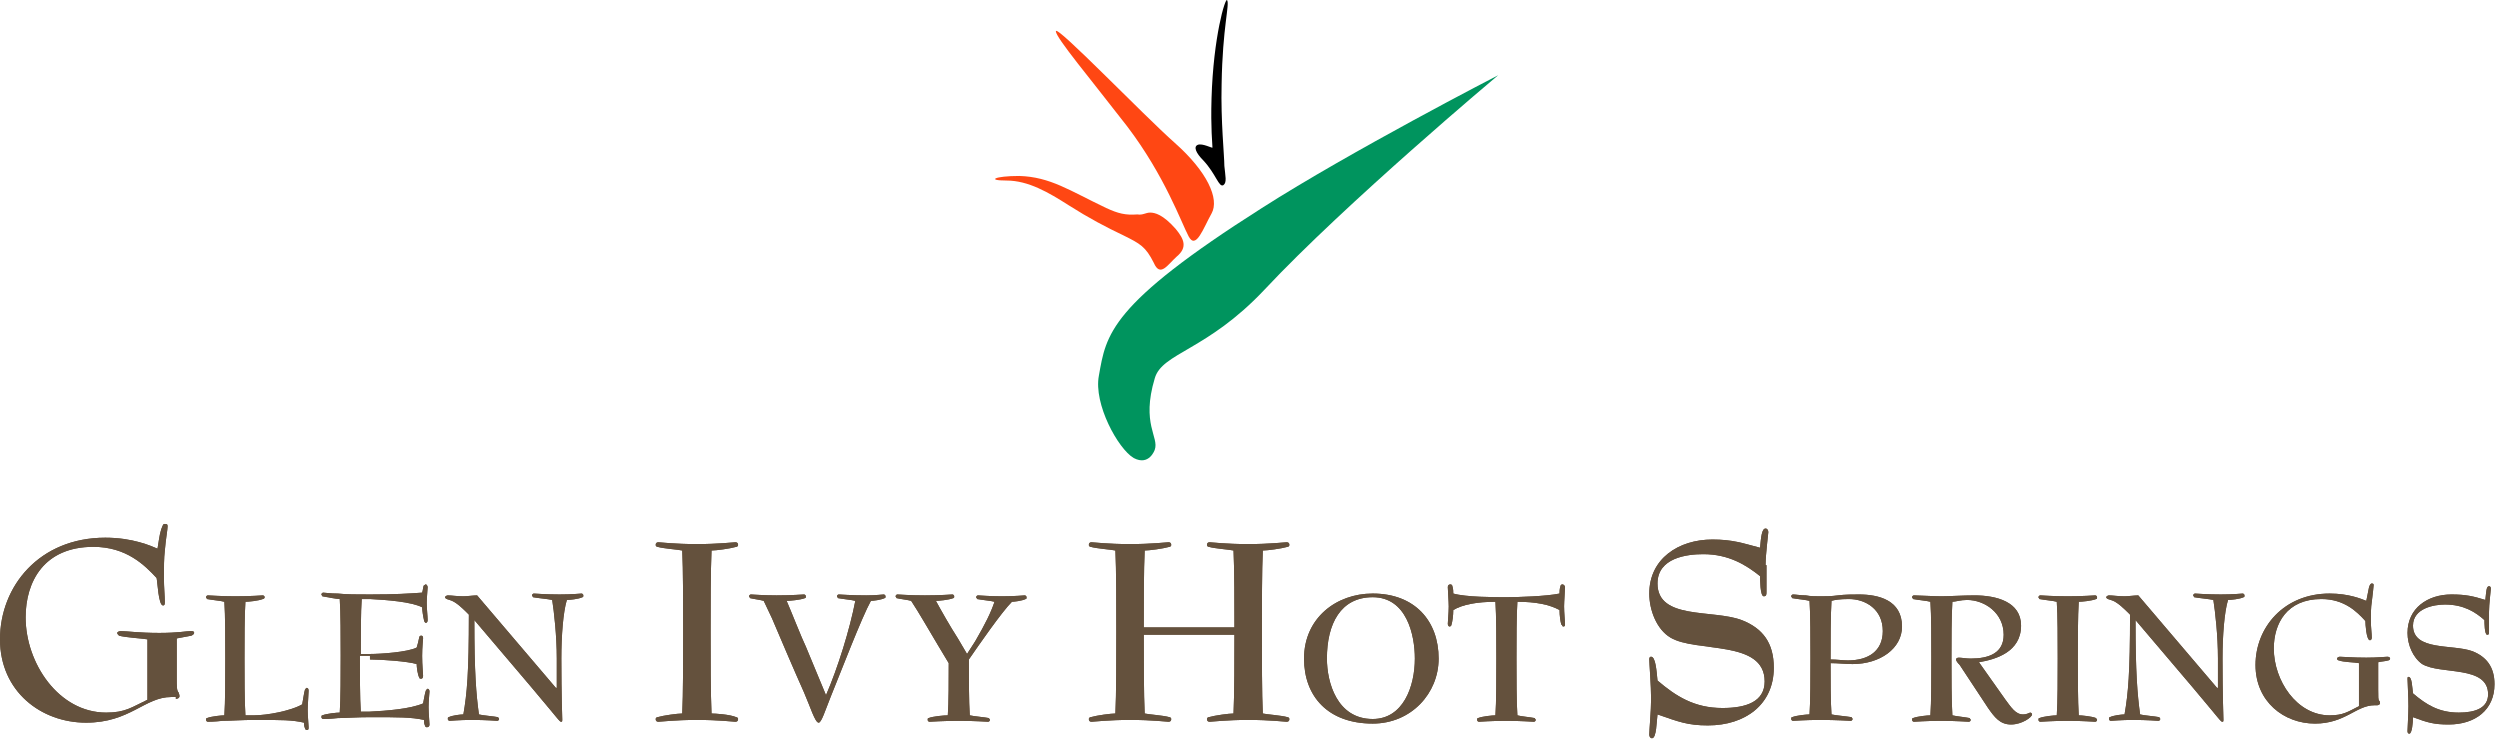 <svg xmlns="http://www.w3.org/2000/svg" width="273" height="81" viewBox="0 0 273 81" fill="none"><path fill-rule="evenodd" clip-rule="evenodd" d="M19.2 76.315C19.4 76.315 19.6 76.215 19.6 76.015C19.6 75.815 19.5 75.715 19.5 75.615C19.3 75.415 19.3 75.015 19.3 74.015V69.715C19.8 69.615 20.4 69.515 20.9 69.415C21.1 69.315 21.2 69.215 21.2 69.115C21.2 68.915 21 68.915 20.8 68.915C20.4 68.915 19.4 69.115 17.4 69.115C15.2 69.115 13.8 68.915 13.2 68.915C13 68.915 12.8 69.015 12.8 69.115C12.8 69.215 12.9 69.315 13 69.415C13.7 69.615 15.5 69.715 16.1 69.815V76.415C14.4 77.215 13.7 77.815 11.6 77.815C6.4 77.815 2.8 72.415 2.8 67.415C2.8 63.515 4.8 59.715 10.2 59.715C13.8 59.715 15.8 61.715 17.1 63.115C17.2 63.515 17.3 66.115 17.8 66.115C18 66.115 18 65.915 18 65.715C18 65.115 17.9 64.115 17.9 63.115C17.9 62.015 17.9 60.915 18 60.115C18.1 58.915 18.3 57.815 18.3 57.515C18.3 57.315 18.3 57.215 18 57.215C17.8 57.215 17.8 57.315 17.6 57.815C17.4 58.415 17.3 59.415 17.2 59.915C16.5 59.615 14.5 58.715 11.5 58.715C4.3 58.715 0 64.015 0 69.815C0 75.515 4.5 78.915 9.4 78.915C14.2 78.915 15.8 76.115 18.7 76.115H19.2V76.315Z" fill="#64513D"></path><path fill-rule="evenodd" clip-rule="evenodd" d="M33.7 79.415C33.7 79.115 33.6 78.215 33.6 77.515C33.6 77.015 33.7 75.715 33.7 75.415C33.7 75.215 33.6 75.115 33.5 75.115C33.4 75.115 33.4 75.215 33.3 75.315C33.2 75.615 33.1 76.415 33 76.915C31.8 77.615 29.2 78.115 27.7 78.115C27.4 78.115 27.1 78.115 26.8 78.115C26.7 76.615 26.7 73.815 26.7 71.915C26.7 69.915 26.7 67.115 26.8 65.715C27.1 65.715 28.2 65.615 28.7 65.415C28.8 65.415 28.9 65.315 28.9 65.215C28.9 65.115 28.8 65.015 28.7 65.015C28.6 65.015 27.4 65.115 25.7 65.115C24.1 65.115 22.9 65.015 22.7 65.015C22.6 65.015 22.5 65.115 22.5 65.215C22.5 65.315 22.6 65.315 22.6 65.415C23.1 65.515 24.2 65.615 24.5 65.715C24.6 67.115 24.6 69.915 24.6 71.915C24.6 73.915 24.6 76.715 24.5 78.115C24.2 78.115 23.1 78.215 22.6 78.415C22.5 78.415 22.5 78.515 22.5 78.615C22.5 78.715 22.6 78.815 22.7 78.815C22.8 78.815 23.4 78.815 24.3 78.715C25.2 78.715 26.4 78.615 27.8 78.615C30.8 78.615 31.9 78.615 33.2 78.915C33.2 79.015 33.2 79.315 33.3 79.515C33.3 79.615 33.4 79.715 33.5 79.715C33.7 79.715 33.7 79.615 33.7 79.415Z" fill="#64513D"></path><path fill-rule="evenodd" clip-rule="evenodd" d="M40.4 72.015C41.7 72.015 44.5 72.215 45.5 72.515C45.5 72.815 45.6 73.715 45.8 74.015C45.8 74.115 45.9 74.115 46 74.115C46.1 74.115 46.2 74.015 46.2 73.815C46.2 73.415 46.1 72.715 46.1 71.615C46.1 70.615 46.2 69.915 46.2 69.715C46.2 69.615 46.2 69.415 46 69.415C45.9 69.415 45.9 69.415 45.8 69.515C45.7 70.015 45.6 70.415 45.5 70.715C44.5 71.215 41.6 71.415 40.4 71.415H39.4C39.4 69.415 39.4 66.715 39.5 65.415C39.8 65.415 40.1 65.415 40.4 65.415C42.3 65.515 44.9 65.715 46.1 66.315C46.1 66.615 46.2 67.315 46.3 67.715C46.3 67.815 46.4 68.015 46.5 68.015C46.6 68.015 46.7 67.915 46.7 67.715C46.7 67.315 46.6 66.515 46.6 65.815C46.6 65.215 46.7 64.315 46.7 64.115C46.7 64.015 46.6 63.815 46.5 63.815C46.4 63.815 46.4 63.915 46.3 63.915C46.2 64.015 46.2 64.415 46.1 64.715C44.7 64.815 43.2 64.915 40.4 64.915C39 64.915 37.8 64.915 36.9 64.815C36 64.815 35.5 64.715 35.3 64.715C35.2 64.715 35.1 64.815 35.1 64.915C35.1 65.015 35.2 65.015 35.2 65.115C35.7 65.215 36.8 65.415 37.1 65.415C37.2 66.815 37.2 69.615 37.2 71.615C37.2 73.615 37.2 76.415 37.1 77.815C36.8 77.815 35.7 77.915 35.2 78.115C35.1 78.115 35.1 78.215 35.1 78.315C35.1 78.415 35.2 78.515 35.3 78.515C35.4 78.515 36 78.515 36.9 78.415C37.8 78.415 38.9 78.315 40.4 78.315C43.6 78.315 44.9 78.315 46.3 78.615C46.3 78.715 46.3 79.015 46.4 79.215C46.4 79.315 46.5 79.415 46.6 79.415C46.8 79.415 46.9 79.315 46.9 79.115C46.9 78.815 46.8 77.915 46.8 77.215C46.8 76.515 46.9 75.715 46.9 75.515C46.9 75.315 46.8 75.215 46.7 75.215C46.6 75.215 46.6 75.315 46.5 75.415C46.4 75.715 46.3 76.315 46.2 76.815C44.8 77.415 42.3 77.615 40.3 77.715C40 77.715 39.7 77.715 39.4 77.715C39.3 76.315 39.3 73.515 39.3 71.615H40.4V72.015Z" fill="#64513D"></path><path fill-rule="evenodd" clip-rule="evenodd" d="M60.7 75.115L52.1 65.015C51.7 65.015 51 65.115 50.6 65.115C49.9 65.115 49.3 65.015 48.9 65.015C48.8 65.015 48.6 65.115 48.6 65.215C48.6 65.315 48.7 65.415 49.1 65.515C49.8 65.715 50.5 66.415 51.2 67.115C51.2 73.515 51 75.715 50.6 78.015C50.3 78.015 49.4 78.115 49 78.315C48.9 78.315 48.9 78.415 48.9 78.515C48.9 78.615 49 78.715 49.1 78.715C49.2 78.715 50.2 78.615 51.5 78.615C53.1 78.615 54.2 78.715 54.3 78.715C54.4 78.715 54.5 78.615 54.5 78.515C54.5 78.415 54.4 78.415 54.4 78.315C53.9 78.215 52.6 78.115 52.3 78.015C52 75.815 51.8 73.515 51.8 67.715L58 75.015C61.2 78.815 61.1 78.815 61.3 78.815C61.4 78.815 61.4 78.715 61.4 78.615C61.4 78.415 61.3 75.815 61.3 71.915C61.3 69.415 61.5 66.815 61.9 65.515C62.2 65.515 63.2 65.415 63.6 65.215C63.7 65.215 63.7 65.115 63.7 65.015C63.7 64.915 63.6 64.815 63.5 64.815C63.4 64.815 62.5 64.915 61.1 64.915C59.6 64.915 58.4 64.815 58.3 64.815C58.2 64.815 58.1 64.915 58.1 65.015C58.1 65.115 58.2 65.115 58.2 65.215C58.7 65.315 59.9 65.415 60.3 65.515C60.5 66.815 60.8 69.415 60.8 71.915V75.115H60.7Z" fill="#64513D"></path><path fill-rule="evenodd" clip-rule="evenodd" d="M77.7 77.915C77.6 75.815 77.6 71.815 77.6 69.015C77.6 66.215 77.6 62.315 77.7 60.115C78.2 60.115 79.7 59.915 80.4 59.715C80.5 59.715 80.6 59.615 80.6 59.515C80.6 59.315 80.5 59.215 80.3 59.215C80.1 59.215 78.4 59.415 76.1 59.415C73.7 59.415 72.1 59.215 71.9 59.215C71.7 59.215 71.6 59.315 71.6 59.515C71.6 59.615 71.7 59.715 71.8 59.715C72.5 59.915 74.1 60.015 74.5 60.115C74.6 62.115 74.6 66.215 74.6 69.015C74.6 71.815 74.6 75.915 74.5 77.915C74 77.915 72.5 78.115 71.8 78.315C71.7 78.315 71.6 78.415 71.6 78.515C71.6 78.715 71.7 78.815 71.9 78.815C72.1 78.815 73.8 78.615 76.1 78.615C78.5 78.615 80.1 78.815 80.3 78.815C80.5 78.815 80.6 78.715 80.6 78.515C80.6 78.415 80.5 78.315 80.4 78.315C79.7 78.015 78.1 77.915 77.7 77.915Z" fill="#64513D"></path><path fill-rule="evenodd" clip-rule="evenodd" d="M88 70.615C87.6 69.815 86.3 66.515 85.9 65.615C86.2 65.615 87.4 65.515 87.9 65.315C88 65.315 88 65.215 88 65.115C88 65.015 87.9 64.915 87.8 64.915C87.6 64.915 86.5 65.015 84.8 65.015C83.3 65.015 82.2 64.915 82 64.915C81.9 64.915 81.8 65.015 81.8 65.115C81.8 65.215 81.9 65.215 81.9 65.315C82.3 65.415 83.1 65.515 83.4 65.615C83.7 66.215 84 66.915 84.3 67.515C85.1 69.415 86.9 73.615 87.8 75.615C88.5 77.215 89 78.915 89.4 78.915C89.7 78.915 90.1 77.615 90.7 76.115C91.8 73.415 94.1 67.415 95.1 65.615C95.3 65.615 96.2 65.515 96.6 65.315C96.7 65.315 96.7 65.215 96.7 65.115C96.7 65.015 96.6 64.915 96.5 64.915C96.4 64.915 95.6 65.015 94.6 65.015C92.9 65.015 91.8 64.915 91.6 64.915C91.5 64.915 91.4 65.015 91.4 65.115C91.4 65.215 91.5 65.215 91.5 65.315C92 65.415 93.1 65.515 93.4 65.615C92.8 68.715 91.5 72.915 90.2 75.915L88 70.615Z" fill="#64513D"></path><path fill-rule="evenodd" clip-rule="evenodd" d="M105.6 71.415L104.6 69.715C103.7 68.315 102.8 66.715 102.2 65.615C102.5 65.615 103.6 65.515 104.1 65.315C104.2 65.315 104.2 65.215 104.2 65.115C104.2 65.015 104.1 64.915 104 64.915C103.9 64.915 102.7 65.015 101 65.015C99.3 65.015 98.2 64.915 98 64.915C97.9 64.915 97.8 65.015 97.8 65.115C97.8 65.215 97.9 65.215 97.9 65.315C98.3 65.415 99.2 65.515 99.5 65.615C100.3 66.815 101.5 68.915 102.4 70.415L103.6 72.415C103.6 74.215 103.6 76.815 103.5 78.115C103.1 78.115 101.9 78.215 101.4 78.415C101.3 78.415 101.3 78.515 101.3 78.615C101.3 78.715 101.4 78.815 101.5 78.815C101.7 78.815 102.9 78.715 104.7 78.715C106.5 78.715 107.7 78.815 107.9 78.815C108 78.815 108.1 78.715 108.1 78.615C108.1 78.515 108 78.515 108 78.415C107.5 78.315 106.3 78.215 105.9 78.115C105.8 76.715 105.8 73.715 105.8 72.015C106.9 70.415 109.4 66.815 110.5 65.715C110.7 65.715 111.6 65.615 112 65.415C112.1 65.415 112.1 65.315 112.1 65.215C112.1 65.115 112 65.015 111.9 65.015C111.8 65.015 110.8 65.115 109.4 65.115C108 65.115 107 65.015 106.8 65.015C106.7 65.015 106.6 65.115 106.6 65.215C106.6 65.315 106.7 65.315 106.7 65.415C107.2 65.515 108.3 65.615 108.6 65.715C108.2 66.915 107.6 68.115 106.5 70.015L105.6 71.415Z" fill="#64513D"></path><path fill-rule="evenodd" clip-rule="evenodd" d="M124.9 68.515C124.9 66.015 124.9 62.115 125 60.115C125.5 60.115 127 59.915 127.7 59.715C127.8 59.715 127.9 59.615 127.9 59.515C127.9 59.315 127.8 59.215 127.6 59.215C127.4 59.215 125.7 59.415 123.4 59.415C121 59.415 119.4 59.215 119.2 59.215C119 59.215 118.9 59.315 118.9 59.515C118.9 59.615 119 59.715 119.1 59.715C119.8 59.915 121.4 60.015 121.8 60.115C121.9 62.115 121.9 66.215 121.9 69.015C121.9 71.815 121.9 75.915 121.8 77.915C121.3 77.915 119.8 78.115 119.1 78.315C119 78.315 118.9 78.415 118.9 78.515C118.9 78.715 119 78.815 119.2 78.815C119.4 78.815 121.1 78.615 123.4 78.615C125.8 78.615 127.4 78.815 127.6 78.815C127.8 78.815 127.9 78.715 127.9 78.515C127.9 78.415 127.8 78.315 127.7 78.315C127 78.115 125.4 78.015 125 77.915C124.9 75.915 124.9 71.815 124.9 69.315H134.8C134.8 71.815 134.8 75.815 134.7 77.915C134.2 77.915 132.7 78.115 132 78.315C131.9 78.315 131.8 78.415 131.8 78.515C131.8 78.715 131.9 78.815 132.1 78.815C132.3 78.815 134 78.615 136.3 78.615C138.7 78.615 140.3 78.815 140.5 78.815C140.7 78.815 140.8 78.715 140.8 78.515C140.8 78.415 140.7 78.315 140.6 78.315C139.9 78.115 138.3 78.015 137.9 77.915C137.8 75.915 137.8 71.815 137.8 69.015C137.8 66.215 137.8 62.215 137.9 60.115C138.4 60.115 139.9 59.915 140.6 59.715C140.7 59.715 140.8 59.615 140.8 59.515C140.8 59.315 140.7 59.215 140.5 59.215C140.3 59.215 138.6 59.415 136.3 59.415C133.9 59.415 132.3 59.215 132.1 59.215C131.9 59.215 131.8 59.315 131.8 59.515C131.8 59.615 131.9 59.715 132 59.715C132.7 59.915 134.3 60.015 134.7 60.115C134.8 62.115 134.8 66.115 134.8 68.515H124.9Z" fill="#64513D"></path><path fill-rule="evenodd" clip-rule="evenodd" d="M149.9 78.515C146 78.515 144.9 74.515 144.9 71.915C144.9 68.115 146.4 65.215 149.9 65.215C153.6 65.215 154.5 69.315 154.5 71.915C154.5 75.015 153.2 78.515 149.9 78.515ZM149.9 64.815C145.9 64.815 142.4 67.515 142.4 71.915C142.4 76.015 145 79.015 149.9 79.015C154.1 79.015 157.1 75.715 157.1 71.915C157.1 67.815 154.5 64.815 149.9 64.815Z" fill="#64513D"></path><path fill-rule="evenodd" clip-rule="evenodd" d="M170.7 68.415C170.9 68.415 170.9 68.315 170.9 68.115C170.9 67.915 170.8 66.915 170.8 66.215C170.8 65.715 170.9 64.415 170.9 64.115C170.9 64.015 170.8 63.815 170.6 63.815C170.5 63.815 170.4 63.915 170.4 64.015C170.3 64.315 170.3 64.615 170.3 64.815C168.9 65.115 165.7 65.215 164.5 65.215C163.2 65.215 160.1 65.215 158.7 64.815C158.7 64.615 158.7 64.315 158.6 64.015C158.6 63.915 158.5 63.815 158.4 63.815C158.2 63.815 158.1 63.915 158.1 64.115C158.1 64.415 158.2 65.715 158.2 66.215C158.2 66.915 158.1 67.915 158.1 68.115C158.1 68.315 158.2 68.415 158.3 68.415C158.4 68.415 158.5 68.315 158.5 68.215C158.6 67.915 158.7 67.215 158.7 66.615C159.7 66.015 161.3 65.715 163.3 65.715C163.4 67.215 163.4 70.015 163.4 71.915C163.4 73.915 163.4 76.715 163.3 78.115C163 78.115 161.9 78.215 161.4 78.415C161.3 78.415 161.3 78.515 161.3 78.615C161.3 78.715 161.4 78.815 161.5 78.815C161.6 78.815 162.8 78.715 164.5 78.715C166.1 78.715 167.3 78.815 167.5 78.815C167.6 78.815 167.7 78.715 167.7 78.615C167.7 78.515 167.6 78.515 167.6 78.415C167.1 78.315 166 78.215 165.7 78.115C165.6 76.715 165.6 73.915 165.6 71.915C165.6 69.915 165.6 67.115 165.7 65.715C167.7 65.715 169.2 66.015 170.3 66.615C170.3 67.215 170.4 67.915 170.5 68.215C170.6 68.215 170.6 68.415 170.7 68.415Z" fill="#64513D"></path><path fill-rule="evenodd" clip-rule="evenodd" d="M192.8 61.715C192.8 60.515 193.1 58.315 193.1 58.115C193.1 57.915 193 57.715 192.8 57.715C192.4 57.715 192.3 58.615 192.2 59.815C190.3 59.315 189.2 58.915 187 58.915C183.3 58.915 180.1 61.015 180.1 64.815C180.1 66.615 180.9 68.715 182.4 69.615C185.2 71.315 192.7 69.815 192.7 74.415C192.7 76.615 190.7 77.315 188.1 77.315C185 77.315 183 76.015 181 74.315C180.9 73.315 180.8 71.715 180.3 71.715C180.1 71.715 180.1 71.915 180.1 72.015C180.1 72.415 180.3 74.915 180.3 76.315C180.3 77.615 180.1 79.715 180.1 80.215C180.1 80.415 180.2 80.615 180.4 80.615C180.9 80.615 180.9 78.715 181 78.015C183.3 78.815 184.3 79.215 186.5 79.215C190.6 79.215 193.7 76.915 193.7 72.915C193.7 70.215 192.5 68.615 190.2 67.715C187 66.515 181 67.715 181 63.715C181 60.915 184.2 60.515 186 60.515C188.8 60.515 190.7 61.715 192.2 62.915C192.2 63.215 192.2 65.115 192.6 65.115C192.9 65.115 192.9 64.915 192.9 64.615V61.715H192.8Z" fill="#64513D"></path><path fill-rule="evenodd" clip-rule="evenodd" d="M199.9 72.415C200.7 72.415 201.5 72.515 202.3 72.515C205.3 72.515 207.7 70.815 207.7 68.415C207.7 65.515 205.1 64.915 203 64.915C202.3 64.915 201.5 64.915 200.7 65.015C200 65.115 199.3 65.115 198.8 65.115C198.3 65.115 197.7 65.115 197.2 65.015C196.6 65.015 196.1 64.915 195.8 64.915C195.7 64.915 195.6 65.015 195.6 65.115C195.6 65.215 195.7 65.215 195.7 65.315C196.2 65.415 197.3 65.515 197.6 65.615C197.7 67.015 197.7 69.815 197.7 71.815C197.7 73.815 197.7 76.615 197.6 78.015C197.3 78.015 196.2 78.115 195.7 78.315C195.6 78.315 195.6 78.415 195.6 78.515C195.6 78.615 195.7 78.715 195.8 78.715C196 78.715 197.1 78.615 198.8 78.615C200.6 78.615 201.9 78.715 202.1 78.715C202.2 78.715 202.3 78.615 202.3 78.515C202.3 78.415 202.2 78.415 202.2 78.315C201.6 78.215 200.4 78.115 200 78.015C199.9 76.715 199.9 74.015 199.9 72.415ZM201.9 65.415C203.7 65.415 205.6 66.515 205.6 68.915C205.6 71.115 204 72.115 201.8 72.115C201.2 72.115 200.6 72.015 199.9 72.015C199.9 70.115 199.9 67.115 200 65.615C200.3 65.515 200.9 65.415 201.9 65.415Z" fill="#64513D"></path><path fill-rule="evenodd" clip-rule="evenodd" d="M217.1 77.315C217.8 78.315 218.4 79.115 219.6 79.115C220.8 79.115 221.9 78.315 221.9 78.015C221.9 77.915 221.8 77.815 221.7 77.815C221.6 77.815 221.4 78.015 220.9 78.015C220.1 78.015 219.6 77.215 219 76.415L216.1 72.315C217.9 72.015 220.7 71.215 220.7 68.315C220.7 65.715 218 65.015 215.6 65.015C214.4 65.015 212.8 65.115 212 65.115C211.2 65.115 209.4 65.015 209 65.015C208.9 65.015 208.8 65.115 208.8 65.215C208.8 65.315 208.9 65.315 208.9 65.415C209.4 65.515 210.5 65.615 210.8 65.715C210.9 67.115 210.9 69.915 210.9 71.915C210.9 73.915 210.9 76.715 210.8 78.115C210.5 78.115 209.4 78.215 208.9 78.415C208.8 78.415 208.8 78.515 208.8 78.615C208.8 78.715 208.9 78.815 209 78.815C209.2 78.815 210.3 78.715 212 78.715C213.6 78.715 214.8 78.815 215 78.815C215.1 78.815 215.2 78.715 215.2 78.615C215.2 78.515 215.1 78.515 215.1 78.415C214.6 78.315 213.6 78.215 213.2 78.115C213.1 76.615 213.1 73.615 213.1 71.915C213.1 70.115 213.1 67.215 213.2 65.715C213.5 65.715 214.1 65.515 214.8 65.515C216.7 65.515 218.8 66.915 218.8 69.315C218.8 71.315 217.2 71.915 215.2 71.915C214.7 71.915 214.2 71.815 213.9 71.815C213.7 71.815 213.6 71.915 213.6 72.015C213.6 72.115 213.7 72.315 214 72.615L217.1 77.315Z" fill="#64513D"></path><path fill-rule="evenodd" clip-rule="evenodd" d="M227 78.115C226.9 76.615 226.9 73.815 226.9 71.915C226.9 69.915 226.9 67.215 227 65.715C227.3 65.715 228.4 65.615 228.9 65.415C229 65.415 229 65.315 229 65.215C229 65.115 228.9 65.015 228.8 65.015C228.6 65.015 227.5 65.115 225.8 65.115C224.1 65.115 223 65.015 222.8 65.015C222.7 65.015 222.6 65.115 222.6 65.215C222.6 65.315 222.7 65.315 222.7 65.415C223.2 65.515 224.3 65.615 224.6 65.715C224.7 67.115 224.7 69.915 224.7 71.915C224.7 73.915 224.7 76.715 224.6 78.115C224.3 78.115 223.2 78.215 222.7 78.415C222.6 78.415 222.6 78.515 222.6 78.615C222.6 78.715 222.7 78.815 222.8 78.815C223 78.815 224.1 78.715 225.8 78.715C227.5 78.715 228.6 78.815 228.8 78.815C228.9 78.815 229 78.715 229 78.615C229 78.515 228.9 78.515 228.9 78.415C228.4 78.215 227.3 78.115 227 78.115Z" fill="#64513D"></path><path fill-rule="evenodd" clip-rule="evenodd" d="M242.1 75.115L233.5 65.015C233.1 65.015 232.4 65.115 232 65.115C231.3 65.115 230.7 65.015 230.3 65.015C230.2 65.015 230 65.115 230 65.215C230 65.315 230.1 65.415 230.5 65.515C231.2 65.715 231.9 66.415 232.6 67.115C232.6 73.515 232.4 75.715 232 78.015C231.7 78.015 230.8 78.115 230.4 78.315C230.3 78.315 230.3 78.415 230.3 78.515C230.3 78.615 230.4 78.715 230.5 78.715C230.6 78.715 231.7 78.615 232.9 78.615C234.5 78.615 235.6 78.715 235.7 78.715C235.8 78.715 235.9 78.615 235.9 78.515C235.9 78.415 235.8 78.415 235.8 78.315C235.3 78.215 234 78.115 233.7 78.015C233.4 75.815 233.2 73.515 233.2 67.715L239.4 75.015C242.6 78.815 242.5 78.815 242.7 78.815C242.8 78.815 242.8 78.715 242.8 78.615C242.8 78.415 242.7 75.815 242.7 71.915C242.7 69.415 242.9 66.815 243.3 65.515C243.6 65.515 244.6 65.415 245 65.215C245.1 65.215 245.1 65.115 245.1 65.015C245.1 64.915 245 64.815 244.9 64.815C244.8 64.815 243.9 64.915 242.5 64.915C241 64.915 239.8 64.815 239.7 64.815C239.6 64.815 239.5 64.915 239.5 65.015C239.5 65.115 239.6 65.115 239.6 65.215C240.1 65.315 241.3 65.415 241.7 65.515C241.9 66.815 242.2 69.415 242.2 71.915V75.115H242.1Z" fill="#64513D"></path><path fill-rule="evenodd" clip-rule="evenodd" d="M259.6 77.015C259.7 77.015 259.9 76.915 259.9 76.815C259.9 76.715 259.9 76.615 259.8 76.515C259.7 76.415 259.7 76.115 259.7 75.315V72.315C260.1 72.215 260.5 72.215 260.8 72.115C260.9 72.115 261 72.015 261 71.915C261 71.815 260.9 71.715 260.7 71.715C260.4 71.715 259.7 71.815 258.4 71.815C256.9 71.815 255.9 71.715 255.5 71.715C255.4 71.715 255.2 71.815 255.2 71.915C255.2 72.015 255.3 72.115 255.4 72.115C255.9 72.315 257.1 72.315 257.6 72.415V77.115C256.4 77.715 255.9 78.115 254.4 78.115C250.8 78.115 248.3 74.315 248.3 70.815C248.3 68.115 249.7 65.415 253.5 65.415C256 65.415 257.4 66.815 258.3 67.815C258.3 68.115 258.4 69.915 258.8 69.915C258.9 69.915 259 69.815 259 69.615C259 69.215 258.9 68.515 258.9 67.815C258.9 67.015 258.9 66.315 259 65.715C259.1 64.815 259.2 64.115 259.2 63.915C259.2 63.815 259.2 63.715 259 63.715C258.9 63.715 258.8 63.815 258.7 64.115C258.6 64.515 258.5 65.215 258.4 65.615C257.9 65.415 256.5 64.815 254.4 64.815C249.4 64.815 246.3 68.515 246.3 72.615C246.3 76.615 249.4 79.015 252.8 79.015C256.1 79.015 257.3 77.015 259.3 77.015H259.6Z" fill="#64513D"></path><path fill-rule="evenodd" clip-rule="evenodd" d="M271.8 66.815C271.8 66.015 272 64.415 272 64.315C272 64.215 272 64.015 271.8 64.015C271.5 64.015 271.5 64.615 271.4 65.515C270.1 65.115 269.3 64.915 267.7 64.915C265.1 64.915 262.9 66.415 262.9 69.115C262.9 70.415 263.5 71.815 264.5 72.515C266.5 73.715 271.7 72.615 271.7 75.815C271.7 77.315 270.3 77.815 268.5 77.815C266.3 77.815 264.9 76.915 263.5 75.715C263.4 75.015 263.4 73.915 263 73.915C262.9 73.915 262.9 74.015 262.9 74.115C262.9 74.415 263 76.115 263 77.115C263 78.015 262.9 79.515 262.9 79.815C262.9 79.915 262.9 80.115 263.1 80.115C263.4 80.115 263.5 78.815 263.5 78.315C265.1 78.915 265.8 79.115 267.4 79.115C270.3 79.115 272.4 77.515 272.4 74.715C272.4 72.815 271.5 71.715 270 71.115C267.8 70.315 263.5 71.115 263.5 68.315C263.5 66.415 265.8 66.015 267 66.015C269 66.015 270.3 66.815 271.3 67.715C271.3 67.915 271.3 69.315 271.6 69.315C271.8 69.315 271.8 69.215 271.8 68.915V66.815Z" fill="#64513D"></path><path fill-rule="evenodd" clip-rule="evenodd" d="M19.2 76.315C19.4 76.315 19.6 76.215 19.6 76.015C19.6 75.815 19.5 75.715 19.5 75.615C19.3 75.415 19.3 75.015 19.3 74.015V69.715C19.8 69.615 20.4 69.515 20.9 69.415C21.1 69.315 21.2 69.215 21.2 69.115C21.2 68.915 21 68.915 20.8 68.915C20.4 68.915 19.4 69.115 17.4 69.115C15.2 69.115 13.8 68.915 13.2 68.915C13 68.915 12.8 69.015 12.8 69.115C12.8 69.215 12.9 69.315 13 69.415C13.7 69.615 15.5 69.715 16.1 69.815V76.415C14.4 77.215 13.7 77.815 11.6 77.815C6.4 77.815 2.8 72.415 2.8 67.415C2.8 63.515 4.8 59.715 10.2 59.715C13.8 59.715 15.8 61.715 17.1 63.115C17.2 63.515 17.3 66.115 17.8 66.115C18 66.115 18 65.915 18 65.715C18 65.115 17.9 64.115 17.9 63.115C17.9 62.015 17.9 60.915 18 60.115C18.1 58.915 18.3 57.815 18.3 57.515C18.3 57.315 18.3 57.215 18 57.215C17.8 57.215 17.8 57.315 17.6 57.815C17.4 58.415 17.3 59.415 17.2 59.915C16.5 59.615 14.5 58.715 11.5 58.715C4.3 58.715 0 64.015 0 69.815C0 75.515 4.5 78.915 9.4 78.915C14.2 78.915 15.8 76.115 18.7 76.115H19.2V76.315Z" fill="#64513D"></path><path fill-rule="evenodd" clip-rule="evenodd" d="M33.7 79.415C33.7 79.115 33.6 78.215 33.6 77.515C33.6 77.015 33.7 75.715 33.7 75.415C33.7 75.215 33.6 75.115 33.5 75.115C33.4 75.115 33.4 75.215 33.3 75.315C33.2 75.615 33.1 76.415 33 76.915C31.8 77.615 29.2 78.115 27.7 78.115C27.4 78.115 27.1 78.115 26.8 78.115C26.7 76.615 26.7 73.815 26.7 71.915C26.7 69.915 26.7 67.115 26.8 65.715C27.1 65.715 28.2 65.615 28.7 65.415C28.8 65.415 28.9 65.315 28.9 65.215C28.9 65.115 28.8 65.015 28.7 65.015C28.6 65.015 27.4 65.115 25.7 65.115C24.1 65.115 22.9 65.015 22.7 65.015C22.6 65.015 22.5 65.115 22.5 65.215C22.5 65.315 22.6 65.315 22.6 65.415C23.1 65.515 24.2 65.615 24.5 65.715C24.6 67.115 24.6 69.915 24.6 71.915C24.6 73.915 24.6 76.715 24.5 78.115C24.2 78.115 23.1 78.215 22.6 78.415C22.5 78.415 22.5 78.515 22.5 78.615C22.5 78.715 22.6 78.815 22.7 78.815C22.8 78.815 23.4 78.815 24.3 78.715C25.2 78.715 26.4 78.615 27.8 78.615C30.8 78.615 31.9 78.615 33.2 78.915C33.2 79.015 33.2 79.315 33.3 79.515C33.3 79.615 33.4 79.715 33.5 79.715C33.7 79.715 33.7 79.615 33.7 79.415Z" fill="#64513D"></path><path fill-rule="evenodd" clip-rule="evenodd" d="M40.4 72.015C41.7 72.015 44.5 72.215 45.5 72.515C45.5 72.815 45.6 73.715 45.8 74.015C45.8 74.115 45.9 74.115 46 74.115C46.1 74.115 46.2 74.015 46.2 73.815C46.2 73.415 46.1 72.715 46.1 71.615C46.1 70.615 46.2 69.915 46.2 69.715C46.2 69.615 46.2 69.415 46 69.415C45.9 69.415 45.9 69.415 45.8 69.515C45.7 70.015 45.6 70.415 45.5 70.715C44.5 71.215 41.6 71.415 40.4 71.415H39.4C39.4 69.415 39.4 66.715 39.5 65.415C39.8 65.415 40.1 65.415 40.4 65.415C42.3 65.515 44.9 65.715 46.1 66.315C46.1 66.615 46.2 67.315 46.3 67.715C46.3 67.815 46.4 68.015 46.5 68.015C46.6 68.015 46.7 67.915 46.7 67.715C46.7 67.315 46.6 66.515 46.6 65.815C46.6 65.215 46.7 64.315 46.7 64.115C46.7 64.015 46.6 63.815 46.5 63.815C46.4 63.815 46.4 63.915 46.3 63.915C46.2 64.015 46.2 64.415 46.1 64.715C44.7 64.815 43.2 64.915 40.4 64.915C39 64.915 37.8 64.915 36.9 64.815C36 64.815 35.5 64.715 35.3 64.715C35.2 64.715 35.1 64.815 35.1 64.915C35.1 65.015 35.2 65.015 35.2 65.115C35.7 65.215 36.8 65.415 37.1 65.415C37.2 66.815 37.2 69.615 37.2 71.615C37.2 73.615 37.2 76.415 37.1 77.815C36.8 77.815 35.7 77.915 35.2 78.115C35.1 78.115 35.1 78.215 35.1 78.315C35.1 78.415 35.2 78.515 35.3 78.515C35.4 78.515 36 78.515 36.9 78.415C37.8 78.415 38.9 78.315 40.4 78.315C43.6 78.315 44.9 78.315 46.3 78.615C46.3 78.715 46.3 79.015 46.4 79.215C46.4 79.315 46.5 79.415 46.6 79.415C46.8 79.415 46.9 79.315 46.9 79.115C46.9 78.815 46.8 77.915 46.8 77.215C46.8 76.515 46.9 75.715 46.9 75.515C46.9 75.315 46.8 75.215 46.7 75.215C46.6 75.215 46.6 75.315 46.5 75.415C46.4 75.715 46.3 76.315 46.2 76.815C44.8 77.415 42.3 77.615 40.3 77.715C40 77.715 39.7 77.715 39.4 77.715C39.3 76.315 39.3 73.515 39.3 71.615H40.4V72.015Z" fill="#64513D"></path><path fill-rule="evenodd" clip-rule="evenodd" d="M60.7 75.115L52.1 65.015C51.7 65.015 51 65.115 50.6 65.115C49.9 65.115 49.3 65.015 48.9 65.015C48.8 65.015 48.6 65.115 48.6 65.215C48.6 65.315 48.7 65.415 49.1 65.515C49.8 65.715 50.5 66.415 51.2 67.115C51.2 73.515 51 75.715 50.6 78.015C50.3 78.015 49.4 78.115 49 78.315C48.9 78.315 48.9 78.415 48.9 78.515C48.9 78.615 49 78.715 49.1 78.715C49.2 78.715 50.2 78.615 51.5 78.615C53.1 78.615 54.2 78.715 54.3 78.715C54.4 78.715 54.5 78.615 54.5 78.515C54.5 78.415 54.4 78.415 54.4 78.315C53.9 78.215 52.6 78.115 52.3 78.015C52 75.815 51.8 73.515 51.8 67.715L58 75.015C61.2 78.815 61.1 78.815 61.3 78.815C61.4 78.815 61.4 78.715 61.4 78.615C61.4 78.415 61.3 75.815 61.3 71.915C61.3 69.415 61.5 66.815 61.9 65.515C62.2 65.515 63.2 65.415 63.6 65.215C63.7 65.215 63.7 65.115 63.7 65.015C63.7 64.915 63.6 64.815 63.5 64.815C63.4 64.815 62.5 64.915 61.1 64.915C59.6 64.915 58.4 64.815 58.3 64.815C58.2 64.815 58.1 64.915 58.1 65.015C58.1 65.115 58.2 65.115 58.2 65.215C58.7 65.315 59.9 65.415 60.3 65.515C60.5 66.815 60.8 69.415 60.8 71.915V75.115H60.7Z" fill="#64513D"></path><path fill-rule="evenodd" clip-rule="evenodd" d="M77.7 77.915C77.6 75.815 77.6 71.815 77.6 69.015C77.6 66.215 77.6 62.315 77.7 60.115C78.2 60.115 79.7 59.915 80.4 59.715C80.5 59.715 80.6 59.615 80.6 59.515C80.6 59.315 80.5 59.215 80.3 59.215C80.1 59.215 78.4 59.415 76.1 59.415C73.7 59.415 72.1 59.215 71.9 59.215C71.7 59.215 71.6 59.315 71.6 59.515C71.6 59.615 71.7 59.715 71.8 59.715C72.5 59.915 74.1 60.015 74.5 60.115C74.6 62.115 74.6 66.215 74.6 69.015C74.6 71.815 74.6 75.915 74.5 77.915C74 77.915 72.5 78.115 71.8 78.315C71.7 78.315 71.6 78.415 71.6 78.515C71.6 78.715 71.7 78.815 71.9 78.815C72.1 78.815 73.8 78.615 76.1 78.615C78.5 78.615 80.1 78.815 80.3 78.815C80.5 78.815 80.6 78.715 80.6 78.515C80.6 78.415 80.5 78.315 80.4 78.315C79.7 78.015 78.1 77.915 77.7 77.915Z" fill="#64513D"></path><path fill-rule="evenodd" clip-rule="evenodd" d="M88 70.615C87.6 69.815 86.3 66.515 85.9 65.615C86.2 65.615 87.4 65.515 87.9 65.315C88 65.315 88 65.215 88 65.115C88 65.015 87.9 64.915 87.8 64.915C87.6 64.915 86.5 65.015 84.8 65.015C83.3 65.015 82.2 64.915 82 64.915C81.9 64.915 81.8 65.015 81.8 65.115C81.8 65.215 81.9 65.215 81.9 65.315C82.3 65.415 83.1 65.515 83.4 65.615C83.7 66.215 84 66.915 84.3 67.515C85.1 69.415 86.9 73.615 87.8 75.615C88.5 77.215 89 78.915 89.4 78.915C89.7 78.915 90.1 77.615 90.7 76.115C91.8 73.415 94.1 67.415 95.1 65.615C95.3 65.615 96.2 65.515 96.6 65.315C96.7 65.315 96.7 65.215 96.7 65.115C96.7 65.015 96.6 64.915 96.5 64.915C96.4 64.915 95.6 65.015 94.6 65.015C92.9 65.015 91.8 64.915 91.6 64.915C91.5 64.915 91.4 65.015 91.4 65.115C91.4 65.215 91.5 65.215 91.5 65.315C92 65.415 93.1 65.515 93.4 65.615C92.8 68.715 91.5 72.915 90.2 75.915L88 70.615Z" fill="#64513D"></path><path fill-rule="evenodd" clip-rule="evenodd" d="M105.6 71.415L104.6 69.715C103.7 68.315 102.8 66.715 102.2 65.615C102.5 65.615 103.6 65.515 104.1 65.315C104.2 65.315 104.2 65.215 104.2 65.115C104.2 65.015 104.1 64.915 104 64.915C103.9 64.915 102.7 65.015 101 65.015C99.3 65.015 98.2 64.915 98 64.915C97.9 64.915 97.8 65.015 97.8 65.115C97.8 65.215 97.9 65.215 97.9 65.315C98.3 65.415 99.2 65.515 99.5 65.615C100.3 66.815 101.5 68.915 102.4 70.415L103.6 72.415C103.6 74.215 103.6 76.815 103.5 78.115C103.1 78.115 101.9 78.215 101.4 78.415C101.3 78.415 101.3 78.515 101.3 78.615C101.3 78.715 101.4 78.815 101.5 78.815C101.7 78.815 102.9 78.715 104.7 78.715C106.5 78.715 107.7 78.815 107.9 78.815C108 78.815 108.1 78.715 108.1 78.615C108.1 78.515 108 78.515 108 78.415C107.5 78.315 106.3 78.215 105.9 78.115C105.8 76.715 105.8 73.715 105.8 72.015C106.9 70.415 109.4 66.815 110.5 65.715C110.7 65.715 111.6 65.615 112 65.415C112.1 65.415 112.1 65.315 112.1 65.215C112.1 65.115 112 65.015 111.9 65.015C111.8 65.015 110.8 65.115 109.4 65.115C108 65.115 107 65.015 106.8 65.015C106.7 65.015 106.6 65.115 106.6 65.215C106.6 65.315 106.7 65.315 106.7 65.415C107.2 65.515 108.3 65.615 108.6 65.715C108.2 66.915 107.6 68.115 106.5 70.015L105.6 71.415Z" fill="#64513D"></path><path fill-rule="evenodd" clip-rule="evenodd" d="M124.9 68.515C124.9 66.015 124.9 62.115 125 60.115C125.5 60.115 127 59.915 127.7 59.715C127.8 59.715 127.9 59.615 127.9 59.515C127.9 59.315 127.8 59.215 127.6 59.215C127.4 59.215 125.7 59.415 123.4 59.415C121 59.415 119.4 59.215 119.2 59.215C119 59.215 118.9 59.315 118.9 59.515C118.9 59.615 119 59.715 119.1 59.715C119.8 59.915 121.4 60.015 121.8 60.115C121.9 62.115 121.9 66.215 121.9 69.015C121.9 71.815 121.9 75.915 121.8 77.915C121.3 77.915 119.8 78.115 119.1 78.315C119 78.315 118.9 78.415 118.9 78.515C118.9 78.715 119 78.815 119.2 78.815C119.4 78.815 121.1 78.615 123.4 78.615C125.8 78.615 127.4 78.815 127.6 78.815C127.8 78.815 127.9 78.715 127.9 78.515C127.9 78.415 127.8 78.315 127.7 78.315C127 78.115 125.4 78.015 125 77.915C124.9 75.915 124.9 71.815 124.9 69.315H134.8C134.8 71.815 134.8 75.815 134.7 77.915C134.2 77.915 132.7 78.115 132 78.315C131.9 78.315 131.8 78.415 131.8 78.515C131.8 78.715 131.9 78.815 132.1 78.815C132.3 78.815 134 78.615 136.3 78.615C138.7 78.615 140.3 78.815 140.5 78.815C140.7 78.815 140.8 78.715 140.8 78.515C140.8 78.415 140.7 78.315 140.6 78.315C139.9 78.115 138.3 78.015 137.9 77.915C137.8 75.915 137.8 71.815 137.8 69.015C137.8 66.215 137.8 62.215 137.9 60.115C138.4 60.115 139.9 59.915 140.6 59.715C140.7 59.715 140.8 59.615 140.8 59.515C140.8 59.315 140.7 59.215 140.5 59.215C140.3 59.215 138.6 59.415 136.3 59.415C133.9 59.415 132.3 59.215 132.1 59.215C131.9 59.215 131.8 59.315 131.8 59.515C131.8 59.615 131.9 59.715 132 59.715C132.7 59.915 134.3 60.015 134.7 60.115C134.8 62.115 134.8 66.115 134.8 68.515H124.9Z" fill="#64513D"></path><path fill-rule="evenodd" clip-rule="evenodd" d="M149.9 78.515C146 78.515 144.9 74.515 144.9 71.915C144.9 68.115 146.4 65.215 149.9 65.215C153.6 65.215 154.5 69.315 154.5 71.915C154.5 75.015 153.2 78.515 149.9 78.515ZM149.9 64.815C145.9 64.815 142.4 67.515 142.4 71.915C142.4 76.015 145 79.015 149.9 79.015C154.1 79.015 157.1 75.715 157.1 71.915C157.1 67.815 154.5 64.815 149.9 64.815Z" fill="#64513D"></path><path fill-rule="evenodd" clip-rule="evenodd" d="M170.7 68.415C170.9 68.415 170.9 68.315 170.9 68.115C170.9 67.915 170.8 66.915 170.8 66.215C170.8 65.715 170.9 64.415 170.9 64.115C170.9 64.015 170.8 63.815 170.6 63.815C170.5 63.815 170.4 63.915 170.4 64.015C170.3 64.315 170.3 64.615 170.3 64.815C168.9 65.115 165.7 65.215 164.5 65.215C163.2 65.215 160.1 65.215 158.7 64.815C158.7 64.615 158.7 64.315 158.6 64.015C158.6 63.915 158.5 63.815 158.4 63.815C158.2 63.815 158.1 63.915 158.1 64.115C158.1 64.415 158.2 65.715 158.2 66.215C158.2 66.915 158.1 67.915 158.1 68.115C158.1 68.315 158.2 68.415 158.3 68.415C158.4 68.415 158.5 68.315 158.5 68.215C158.6 67.915 158.7 67.215 158.7 66.615C159.7 66.015 161.3 65.715 163.3 65.715C163.4 67.215 163.4 70.015 163.4 71.915C163.4 73.915 163.4 76.715 163.3 78.115C163 78.115 161.9 78.215 161.4 78.415C161.3 78.415 161.3 78.515 161.3 78.615C161.3 78.715 161.4 78.815 161.5 78.815C161.6 78.815 162.8 78.715 164.5 78.715C166.1 78.715 167.3 78.815 167.5 78.815C167.6 78.815 167.7 78.715 167.7 78.615C167.7 78.515 167.6 78.515 167.6 78.415C167.1 78.315 166 78.215 165.7 78.115C165.6 76.715 165.6 73.915 165.6 71.915C165.6 69.915 165.6 67.115 165.7 65.715C167.7 65.715 169.2 66.015 170.3 66.615C170.3 67.215 170.4 67.915 170.5 68.215C170.6 68.215 170.6 68.415 170.7 68.415Z" fill="#64513D"></path><path fill-rule="evenodd" clip-rule="evenodd" d="M192.8 61.715C192.8 60.515 193.1 58.315 193.1 58.115C193.1 57.915 193 57.715 192.8 57.715C192.4 57.715 192.3 58.615 192.2 59.815C190.3 59.315 189.2 58.915 187 58.915C183.3 58.915 180.1 61.015 180.1 64.815C180.1 66.615 180.9 68.715 182.4 69.615C185.2 71.315 192.7 69.815 192.7 74.415C192.7 76.615 190.7 77.315 188.1 77.315C185 77.315 183 76.015 181 74.315C180.9 73.315 180.8 71.715 180.3 71.715C180.1 71.715 180.1 71.915 180.1 72.015C180.1 72.415 180.3 74.915 180.3 76.315C180.3 77.615 180.1 79.715 180.1 80.215C180.1 80.415 180.2 80.615 180.4 80.615C180.9 80.615 180.9 78.715 181 78.015C183.3 78.815 184.3 79.215 186.5 79.215C190.6 79.215 193.7 76.915 193.7 72.915C193.7 70.215 192.5 68.615 190.2 67.715C187 66.515 181 67.715 181 63.715C181 60.915 184.2 60.515 186 60.515C188.8 60.515 190.7 61.715 192.2 62.915C192.2 63.215 192.2 65.115 192.6 65.115C192.9 65.115 192.9 64.915 192.9 64.615V61.715H192.8Z" fill="#64513D"></path><path fill-rule="evenodd" clip-rule="evenodd" d="M199.9 72.415C200.7 72.415 201.5 72.515 202.3 72.515C205.3 72.515 207.7 70.815 207.7 68.415C207.7 65.515 205.1 64.915 203 64.915C202.3 64.915 201.5 64.915 200.7 65.015C200 65.115 199.3 65.115 198.8 65.115C198.3 65.115 197.7 65.115 197.2 65.015C196.6 65.015 196.1 64.915 195.8 64.915C195.7 64.915 195.6 65.015 195.6 65.115C195.6 65.215 195.7 65.215 195.7 65.315C196.2 65.415 197.3 65.515 197.6 65.615C197.7 67.015 197.7 69.815 197.7 71.815C197.7 73.815 197.7 76.615 197.6 78.015C197.3 78.015 196.2 78.115 195.7 78.315C195.6 78.315 195.6 78.415 195.6 78.515C195.6 78.615 195.7 78.715 195.8 78.715C196 78.715 197.1 78.615 198.8 78.615C200.6 78.615 201.9 78.715 202.1 78.715C202.2 78.715 202.3 78.615 202.3 78.515C202.3 78.415 202.2 78.415 202.2 78.315C201.6 78.215 200.4 78.115 200 78.015C199.9 76.715 199.9 74.015 199.9 72.415ZM201.9 65.415C203.7 65.415 205.6 66.515 205.6 68.915C205.6 71.115 204 72.115 201.8 72.115C201.2 72.115 200.6 72.015 199.9 72.015C199.9 70.115 199.9 67.115 200 65.615C200.3 65.515 200.9 65.415 201.9 65.415Z" fill="#64513D"></path><path fill-rule="evenodd" clip-rule="evenodd" d="M217.1 77.315C217.8 78.315 218.4 79.115 219.6 79.115C220.8 79.115 221.9 78.315 221.9 78.015C221.9 77.915 221.8 77.815 221.7 77.815C221.6 77.815 221.4 78.015 220.9 78.015C220.1 78.015 219.6 77.215 219 76.415L216.1 72.315C217.9 72.015 220.7 71.215 220.7 68.315C220.7 65.715 218 65.015 215.6 65.015C214.4 65.015 212.8 65.115 212 65.115C211.2 65.115 209.4 65.015 209 65.015C208.9 65.015 208.8 65.115 208.8 65.215C208.8 65.315 208.9 65.315 208.9 65.415C209.4 65.515 210.5 65.615 210.8 65.715C210.9 67.115 210.9 69.915 210.9 71.915C210.9 73.915 210.9 76.715 210.8 78.115C210.5 78.115 209.4 78.215 208.9 78.415C208.8 78.415 208.8 78.515 208.8 78.615C208.8 78.715 208.9 78.815 209 78.815C209.2 78.815 210.3 78.715 212 78.715C213.6 78.715 214.8 78.815 215 78.815C215.1 78.815 215.2 78.715 215.2 78.615C215.2 78.515 215.1 78.515 215.1 78.415C214.6 78.315 213.6 78.215 213.2 78.115C213.1 76.615 213.1 73.615 213.1 71.915C213.1 70.115 213.1 67.215 213.2 65.715C213.5 65.715 214.1 65.515 214.8 65.515C216.7 65.515 218.8 66.915 218.8 69.315C218.8 71.315 217.2 71.915 215.2 71.915C214.7 71.915 214.2 71.815 213.9 71.815C213.7 71.815 213.6 71.915 213.6 72.015C213.6 72.115 213.7 72.315 214 72.615L217.1 77.315Z" fill="#64513D"></path><path fill-rule="evenodd" clip-rule="evenodd" d="M227 78.115C226.9 76.615 226.9 73.815 226.9 71.915C226.9 69.915 226.9 67.215 227 65.715C227.3 65.715 228.4 65.615 228.9 65.415C229 65.415 229 65.315 229 65.215C229 65.115 228.9 65.015 228.8 65.015C228.6 65.015 227.5 65.115 225.8 65.115C224.1 65.115 223 65.015 222.8 65.015C222.7 65.015 222.6 65.115 222.6 65.215C222.6 65.315 222.7 65.315 222.7 65.415C223.2 65.515 224.3 65.615 224.6 65.715C224.7 67.115 224.7 69.915 224.7 71.915C224.7 73.915 224.7 76.715 224.6 78.115C224.3 78.115 223.2 78.215 222.7 78.415C222.6 78.415 222.6 78.515 222.6 78.615C222.6 78.715 222.7 78.815 222.8 78.815C223 78.815 224.1 78.715 225.8 78.715C227.5 78.715 228.6 78.815 228.8 78.815C228.9 78.815 229 78.715 229 78.615C229 78.515 228.9 78.515 228.9 78.415C228.4 78.215 227.3 78.115 227 78.115Z" fill="#64513D"></path><path fill-rule="evenodd" clip-rule="evenodd" d="M242.1 75.115L233.5 65.015C233.1 65.015 232.4 65.115 232 65.115C231.3 65.115 230.7 65.015 230.3 65.015C230.2 65.015 230 65.115 230 65.215C230 65.315 230.1 65.415 230.5 65.515C231.2 65.715 231.9 66.415 232.6 67.115C232.6 73.515 232.4 75.715 232 78.015C231.7 78.015 230.8 78.115 230.4 78.315C230.3 78.315 230.3 78.415 230.3 78.515C230.3 78.615 230.4 78.715 230.5 78.715C230.6 78.715 231.7 78.615 232.9 78.615C234.5 78.615 235.6 78.715 235.7 78.715C235.8 78.715 235.9 78.615 235.9 78.515C235.9 78.415 235.8 78.415 235.8 78.315C235.3 78.215 234 78.115 233.7 78.015C233.4 75.815 233.2 73.515 233.2 67.715L239.4 75.015C242.6 78.815 242.5 78.815 242.7 78.815C242.8 78.815 242.8 78.715 242.8 78.615C242.8 78.415 242.7 75.815 242.7 71.915C242.7 69.415 242.9 66.815 243.3 65.515C243.6 65.515 244.6 65.415 245 65.215C245.1 65.215 245.1 65.115 245.1 65.015C245.1 64.915 245 64.815 244.9 64.815C244.8 64.815 243.9 64.915 242.5 64.915C241 64.915 239.8 64.815 239.7 64.815C239.6 64.815 239.5 64.915 239.5 65.015C239.5 65.115 239.6 65.115 239.6 65.215C240.1 65.315 241.3 65.415 241.7 65.515C241.9 66.815 242.2 69.415 242.2 71.915V75.115H242.1Z" fill="#64513D"></path><path fill-rule="evenodd" clip-rule="evenodd" d="M259.6 77.015C259.7 77.015 259.9 76.915 259.9 76.815C259.9 76.715 259.9 76.615 259.8 76.515C259.7 76.415 259.7 76.115 259.7 75.315V72.315C260.1 72.215 260.5 72.215 260.8 72.115C260.9 72.115 261 72.015 261 71.915C261 71.815 260.9 71.715 260.7 71.715C260.4 71.715 259.7 71.815 258.4 71.815C256.9 71.815 255.9 71.715 255.5 71.715C255.4 71.715 255.2 71.815 255.2 71.915C255.2 72.015 255.3 72.115 255.4 72.115C255.9 72.315 257.1 72.315 257.6 72.415V77.115C256.4 77.715 255.9 78.115 254.4 78.115C250.8 78.115 248.3 74.315 248.3 70.815C248.3 68.115 249.7 65.415 253.5 65.415C256 65.415 257.4 66.815 258.3 67.815C258.3 68.115 258.4 69.915 258.8 69.915C258.9 69.915 259 69.815 259 69.615C259 69.215 258.9 68.515 258.9 67.815C258.9 67.015 258.9 66.315 259 65.715C259.1 64.815 259.2 64.115 259.2 63.915C259.2 63.815 259.2 63.715 259 63.715C258.9 63.715 258.8 63.815 258.7 64.115C258.6 64.515 258.5 65.215 258.4 65.615C257.9 65.415 256.5 64.815 254.4 64.815C249.4 64.815 246.3 68.515 246.3 72.615C246.3 76.615 249.4 79.015 252.8 79.015C256.1 79.015 257.3 77.015 259.3 77.015H259.6Z" fill="#64513D"></path><path fill-rule="evenodd" clip-rule="evenodd" d="M271.8 66.815C271.8 66.015 272 64.415 272 64.315C272 64.215 272 64.015 271.8 64.015C271.5 64.015 271.5 64.615 271.4 65.515C270.1 65.115 269.3 64.915 267.7 64.915C265.1 64.915 262.9 66.415 262.9 69.115C262.9 70.415 263.5 71.815 264.5 72.515C266.5 73.715 271.7 72.615 271.7 75.815C271.7 77.315 270.3 77.815 268.5 77.815C266.3 77.815 264.9 76.915 263.5 75.715C263.4 75.015 263.4 73.915 263 73.915C262.9 73.915 262.9 74.015 262.9 74.115C262.9 74.415 263 76.115 263 77.115C263 78.015 262.9 79.515 262.9 79.815C262.9 79.915 262.9 80.115 263.1 80.115C263.4 80.115 263.5 78.815 263.5 78.315C265.1 78.915 265.8 79.115 267.4 79.115C270.3 79.115 272.4 77.515 272.4 74.715C272.4 72.815 271.5 71.715 270 71.115C267.8 70.315 263.5 71.115 263.5 68.315C263.5 66.415 265.8 66.015 267 66.015C269 66.015 270.3 66.815 271.3 67.715C271.3 67.915 271.3 69.315 271.6 69.315C271.8 69.315 271.8 69.215 271.8 68.915V66.815Z" fill="#64513D"></path><path d="M126.099 49.115C126.099 49.115 125.499 50.915 123.799 50.015C122.099 49.015 119.399 44.115 119.999 41.015C120.799 36.515 121.099 33.315 137.799 22.715C147.499 16.515 163.599 8.215 163.599 8.215C163.599 8.215 146.899 22.215 138.099 31.615C131.799 38.315 126.899 38.515 126.099 41.315C124.599 46.315 126.599 47.715 126.099 49.115Z" fill="#00945E"></path><path d="M115.3 3.415C115.3 2.615 124.8 12.515 128.3 15.615C131.8 18.715 133.2 21.715 132.3 23.315C131.4 24.915 130.6 27.315 129.8 25.815C129 24.315 127.2 19.215 123.1 13.815C119 8.515 115.3 4.115 115.3 3.415Z" fill="#FF4713"></path><path d="M130.8 15.815C130.3 16.015 130.6 16.715 131.4 17.515C132.8 19.015 133.1 20.515 133.6 20.215C134 19.915 133.8 19.215 133.7 18.115C133.7 17.015 133.3 13.215 133.4 9.215C133.5 2.915 134.3 0.515 134 0.015C133.8 -0.285 132.5 4.015 132.3 10.715C132.2 14.015 132.4 15.715 132.4 16.115C132.4 16.215 131.3 15.615 130.8 15.815Z" fill="black"></path><path d="M125.6 23.215C126.1 23.215 127 23.415 128.4 25.015C129.3 26.115 129.7 27.015 128.5 28.015C127.5 28.915 126.7 30.315 126 28.715C125.1 26.915 124.5 26.615 122.7 25.715C120.8 24.815 118.9 23.815 116.7 22.415C114.5 21.015 112.3 19.715 109.9 19.715C107.7 19.715 108.6 19.215 111.3 19.215C114.7 19.315 116.8 20.815 120.8 22.715C122.1 23.315 122.9 23.515 124.2 23.415C124.8 23.515 125.1 23.215 125.6 23.215Z" fill="#FF4713"></path></svg>